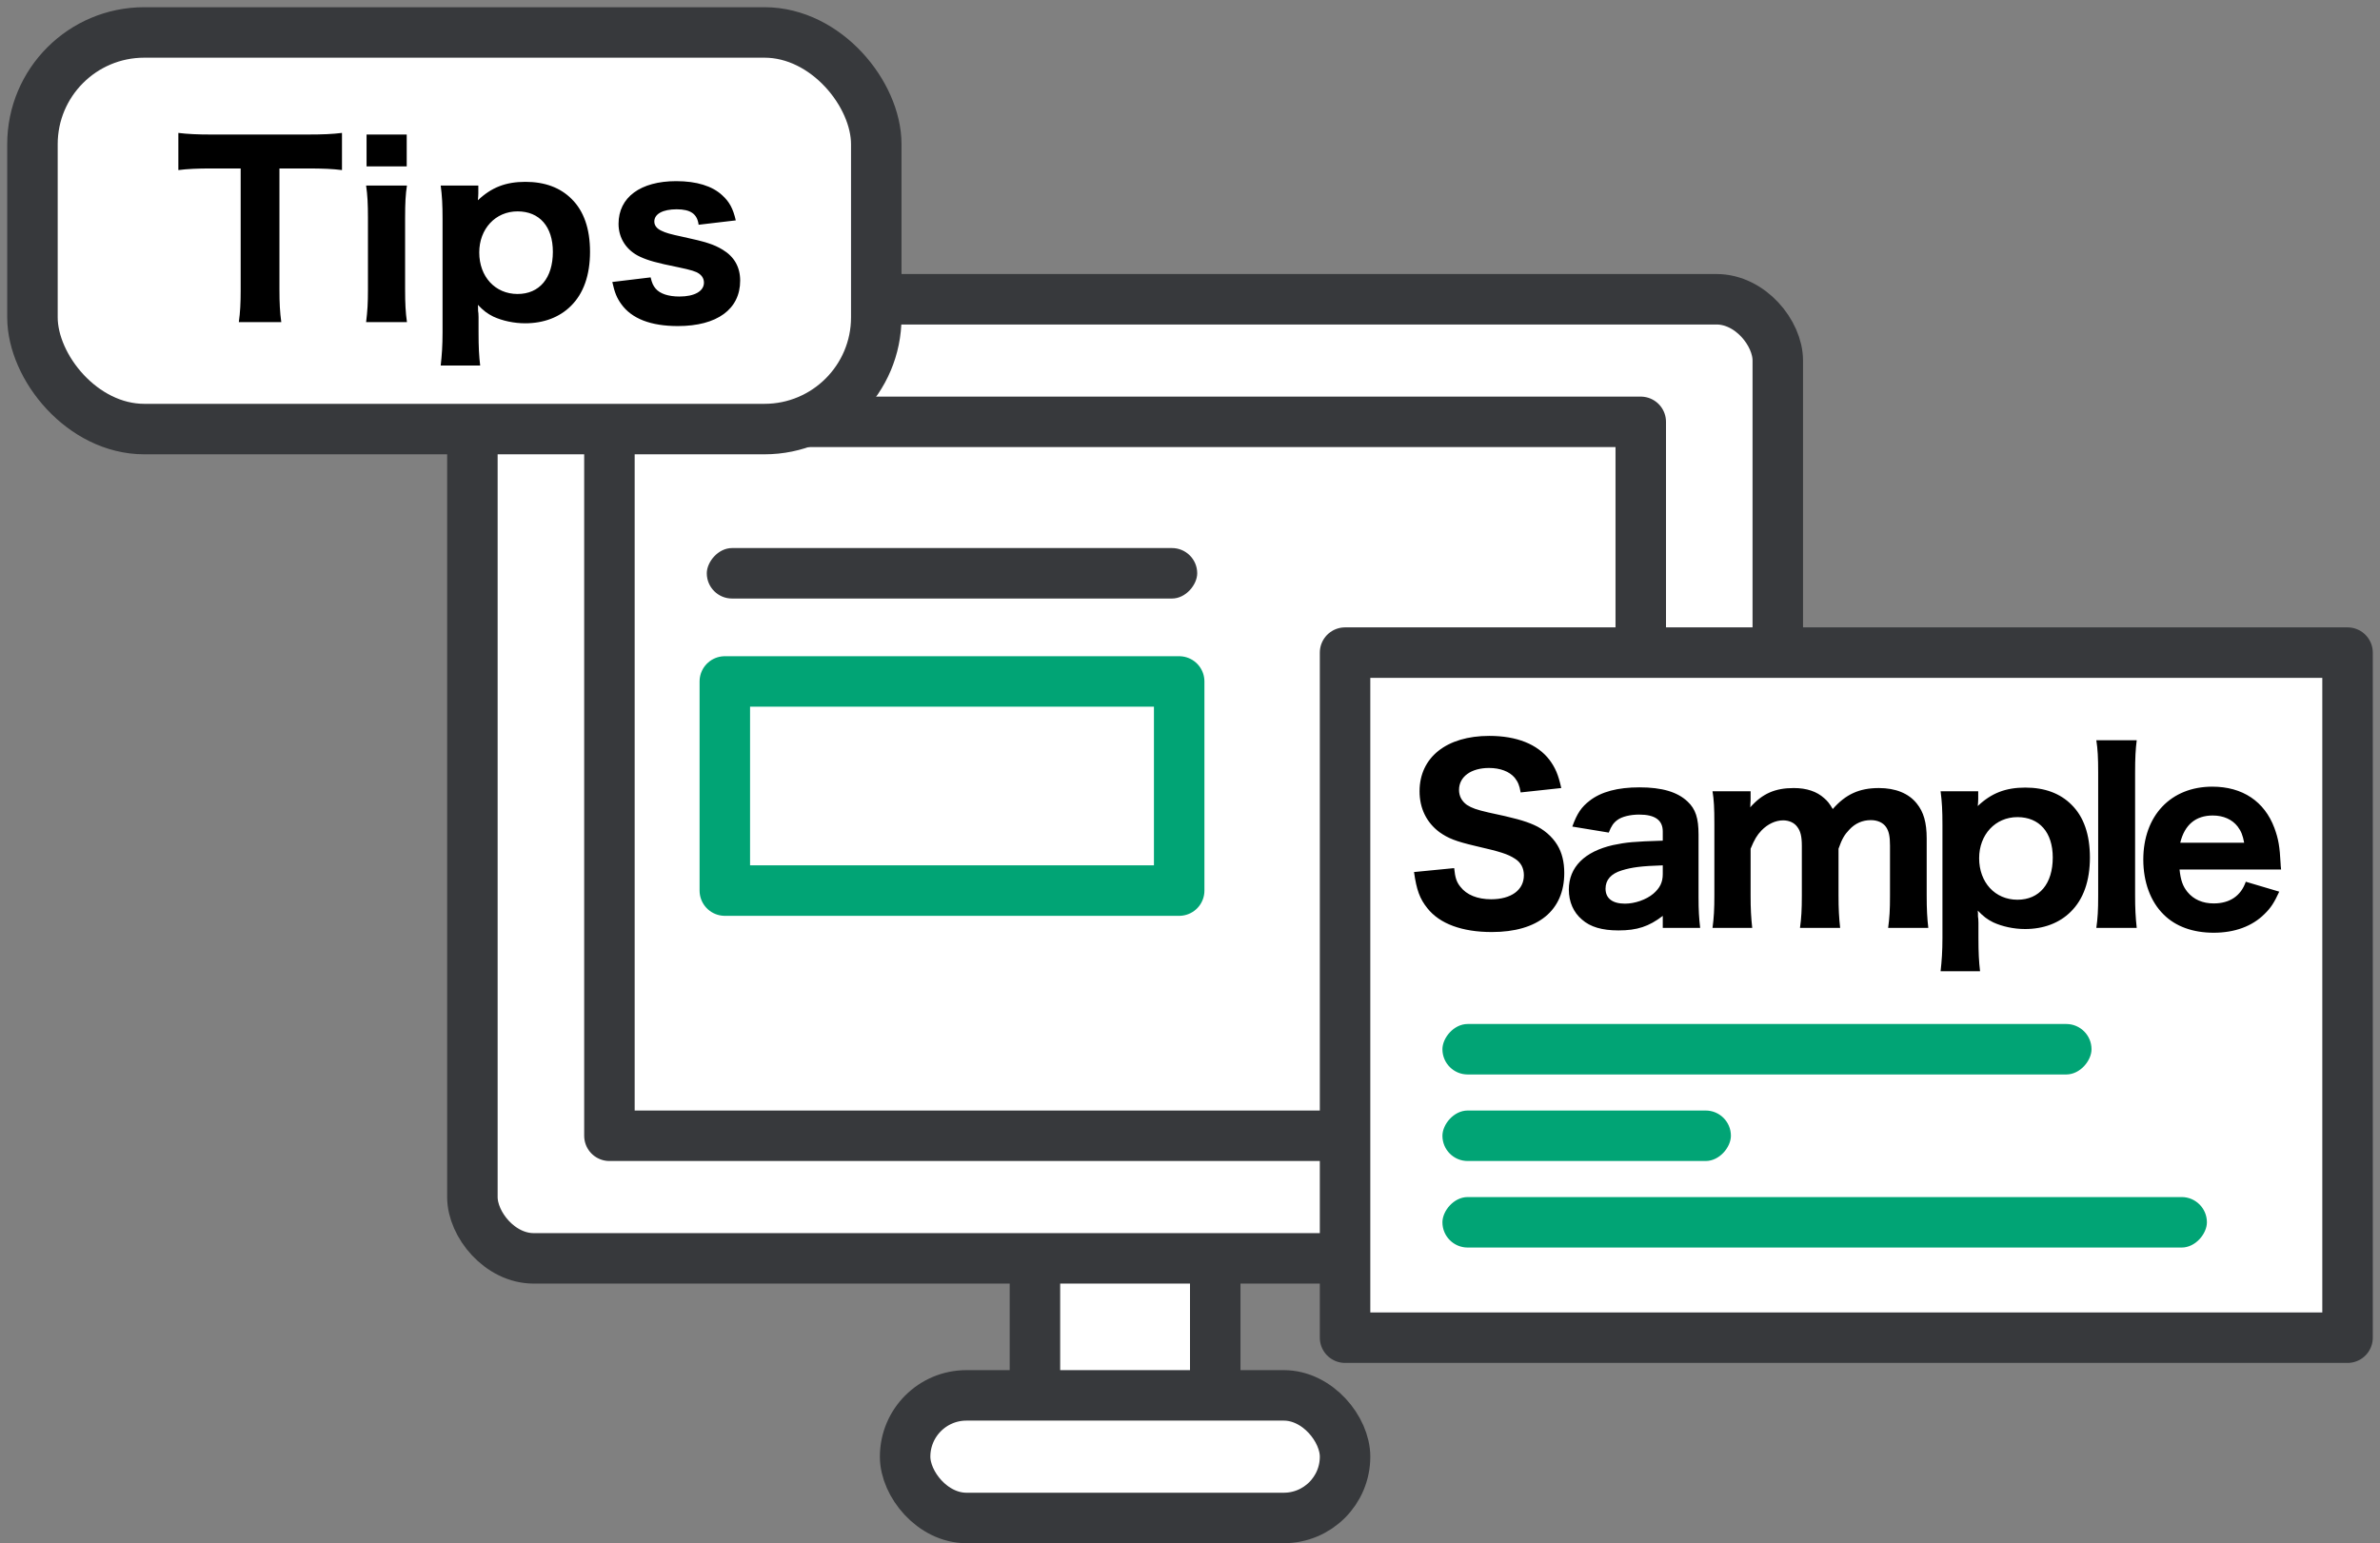 <svg width="165" height="107" viewBox="0 0 165 107" fill="none" xmlns="http://www.w3.org/2000/svg">
<rect x="0" y="0" width="165" height="107" fill="#808080" stroke="none"/>
<rect x="71.75" y="81.75" width="12.5" height="17.5" rx="4.25" fill="white" stroke="#37393C" stroke-width="3.5" stroke-linejoin="round"/>
<rect x="62.75" y="96.75" width="30.5" height="8.5" rx="4.25" fill="white" stroke="#37393C" stroke-width="3.5" stroke-linejoin="round"/>
<rect x="32.75" y="20.75" width="90.5" height="66.5" rx="4.25" fill="white" stroke="#37393C" stroke-width="3.5" stroke-linejoin="round"/>
<rect x="42.25" y="29.25" width="71.5" height="49.5" fill="white" stroke="#37393C" stroke-width="3.5" stroke-linejoin="round"/>
<rect x="50.25" y="47.25" width="31.5" height="14.5" fill="white" stroke="#01A475" stroke-width="3.5" stroke-linejoin="round"/>
<rect width="34" height="3.5" rx="1.75" transform="matrix(1 0 0 -1 49 41.5)" fill="#37393C"/>
<rect x="2.25" y="2.25" width="58.5" height="27.5" rx="7.75" fill="white" stroke="#37393C" stroke-width="3.5" stroke-linejoin="round"/>
<path d="M19.373 11.68V20.096C19.373 21.008 19.405 21.648 19.501 22.336H16.557C16.653 21.648 16.685 21.024 16.685 20.096V11.68H14.653C13.693 11.68 13.005 11.712 12.365 11.792V9.216C13.005 9.296 13.709 9.328 14.637 9.328H21.293C22.413 9.328 23.053 9.296 23.709 9.216V11.792C23.053 11.712 22.445 11.68 21.293 11.68H19.373ZM25.413 9.328H28.197V11.536H25.413V9.328ZM25.381 12.864H28.213C28.117 13.472 28.085 14.064 28.085 15.12V20.08C28.085 21.024 28.117 21.664 28.213 22.336H25.381C25.477 21.536 25.509 21.04 25.509 20.096V15.104C25.509 14.128 25.477 13.52 25.381 12.864ZM33.289 25.344H30.553C30.633 24.624 30.681 23.968 30.681 23.04V15.184C30.681 14.192 30.649 13.6 30.553 12.864H33.161V13.408C33.161 13.552 33.145 13.728 33.129 13.888C34.073 12.992 35.065 12.608 36.425 12.608C37.769 12.608 38.841 13.008 39.625 13.792C40.473 14.624 40.905 15.856 40.905 17.456C40.905 19.072 40.457 20.352 39.577 21.216C38.793 22 37.689 22.416 36.409 22.416C35.625 22.416 34.825 22.24 34.201 21.952C33.785 21.744 33.529 21.552 33.129 21.136C33.145 21.312 33.145 21.312 33.145 21.552C33.161 21.664 33.177 21.744 33.177 21.984V23.024C33.177 24.08 33.209 24.656 33.289 25.344ZM35.881 20.384C37.401 20.384 38.329 19.28 38.329 17.456C38.329 15.712 37.401 14.656 35.881 14.656C34.345 14.656 33.225 15.872 33.225 17.504C33.225 19.184 34.329 20.384 35.881 20.384ZM42.45 19.552L45.106 19.232C45.202 19.632 45.282 19.808 45.458 20.016C45.762 20.368 46.338 20.56 47.106 20.56C48.146 20.56 48.802 20.192 48.802 19.6C48.802 19.344 48.69 19.136 48.466 18.976C48.242 18.816 47.922 18.72 47.01 18.528C45.506 18.224 44.946 18.064 44.386 17.808C43.442 17.376 42.882 16.528 42.882 15.52C42.882 13.68 44.402 12.56 46.882 12.56C48.29 12.56 49.378 12.896 50.066 13.536C50.562 13.984 50.818 14.448 51.01 15.28L48.434 15.584C48.338 14.832 47.874 14.512 46.914 14.512C45.954 14.512 45.362 14.832 45.362 15.36C45.362 15.632 45.538 15.856 45.858 16C46.146 16.144 46.482 16.24 47.314 16.416C48.946 16.768 49.49 16.944 50.098 17.312C50.898 17.792 51.314 18.512 51.314 19.456C51.314 21.44 49.714 22.608 46.994 22.608C45.122 22.608 43.794 22.096 43.074 21.088C42.77 20.672 42.61 20.288 42.45 19.552Z" fill="black"/>
<rect x="93.25" y="45.25" width="69.5" height="47.5" fill="white" stroke="#37393C" stroke-width="3.5" stroke-linejoin="round"/>
<rect width="20" height="3.5" rx="1.75" transform="matrix(1 0 0 -1 100 80.5)" fill="#01A475"/>
<rect width="45" height="3.5" rx="1.75" transform="matrix(1 0 0 -1 100 74.5)" fill="#01A475"/>
<rect width="53" height="3.5" rx="1.75" transform="matrix(1 0 0 -1 100 86.5)" fill="#01A475"/>
<path d="M98.031 60.464L100.815 60.192C100.879 60.848 100.975 61.152 101.247 61.488C101.679 62.048 102.431 62.352 103.375 62.352C104.767 62.352 105.647 61.712 105.647 60.688C105.647 60.192 105.439 59.792 105.023 59.536C104.527 59.216 104.031 59.056 102.287 58.656C100.927 58.336 100.399 58.128 99.791 57.696C98.895 57.024 98.415 56.048 98.415 54.864C98.415 52.512 100.287 51.024 103.247 51.024C105.151 51.024 106.591 51.6 107.423 52.688C107.823 53.232 108.031 53.696 108.239 54.64L105.423 54.944C105.343 54.448 105.231 54.208 105.007 53.92C104.639 53.488 103.999 53.248 103.231 53.248C101.983 53.248 101.151 53.856 101.151 54.768C101.151 55.2 101.343 55.552 101.695 55.808C102.047 56.032 102.367 56.144 103.199 56.336C104.943 56.704 105.711 56.912 106.351 57.2C107.007 57.488 107.599 57.984 107.967 58.592C108.287 59.12 108.447 59.76 108.447 60.528C108.447 63.136 106.623 64.624 103.423 64.624C101.359 64.624 99.807 64.048 98.959 62.976C98.431 62.32 98.207 61.712 98.031 60.464ZM115.276 64.336V63.504C114.316 64.24 113.5 64.512 112.204 64.512C111.068 64.512 110.252 64.272 109.676 63.76C109.084 63.264 108.764 62.528 108.764 61.68C108.764 60.128 109.852 59.04 111.836 58.592C112.764 58.4 113.244 58.352 115.276 58.288V57.648C115.276 56.864 114.732 56.48 113.644 56.48C113.02 56.48 112.444 56.624 112.14 56.848C111.852 57.056 111.708 57.28 111.532 57.728L109.004 57.312C109.34 56.384 109.644 55.952 110.204 55.52C111.004 54.896 112.156 54.592 113.66 54.592C115.228 54.592 116.3 54.912 117.004 55.584C117.548 56.096 117.756 56.72 117.756 57.872V62.208C117.756 63.136 117.788 63.616 117.868 64.336H115.276ZM115.276 60.608V60C113.82 60.048 113.148 60.128 112.428 60.352C111.692 60.576 111.308 61.008 111.308 61.616C111.308 62.288 111.788 62.656 112.652 62.656C113.34 62.656 114.124 62.384 114.62 61.968C115.084 61.568 115.276 61.168 115.276 60.608ZM121.477 64.336H118.725C118.821 63.632 118.853 63.024 118.853 62.096V57.104C118.853 56 118.821 55.456 118.725 54.864H121.365V55.472C121.349 55.744 121.349 55.744 121.349 55.76C121.349 55.92 121.349 55.92 121.333 55.984C122.181 55.024 123.061 54.64 124.357 54.64C125.253 54.64 125.957 54.88 126.469 55.344C126.693 55.536 126.837 55.712 127.061 56.096C127.957 55.072 128.901 54.64 130.261 54.64C131.413 54.64 132.325 55.008 132.885 55.712C133.365 56.304 133.573 57.04 133.573 58.144V62.096C133.573 63.04 133.605 63.632 133.685 64.336H130.901C130.997 63.616 131.029 63.104 131.029 62.096V58.64C131.029 57.968 130.949 57.632 130.757 57.344C130.549 57.04 130.165 56.864 129.701 56.864C129.125 56.864 128.613 57.088 128.213 57.52C127.877 57.872 127.701 58.16 127.461 58.848V62.096C127.461 63.024 127.493 63.6 127.573 64.336H124.789C124.885 63.648 124.917 63.072 124.917 62.096V58.64C124.917 57.984 124.821 57.616 124.597 57.328C124.389 57.04 124.021 56.88 123.621 56.88C123.093 56.88 122.549 57.136 122.117 57.584C121.813 57.904 121.637 58.192 121.365 58.848V62.096C121.365 63.024 121.397 63.584 121.477 64.336ZM137.273 67.344H134.537C134.617 66.624 134.665 65.968 134.665 65.04V57.184C134.665 56.192 134.633 55.6 134.537 54.864H137.145V55.408C137.145 55.552 137.129 55.728 137.113 55.888C138.057 54.992 139.049 54.608 140.409 54.608C141.753 54.608 142.825 55.008 143.609 55.792C144.457 56.624 144.889 57.856 144.889 59.456C144.889 61.072 144.441 62.352 143.561 63.216C142.777 64 141.673 64.416 140.393 64.416C139.609 64.416 138.809 64.24 138.185 63.952C137.769 63.744 137.513 63.552 137.113 63.136C137.129 63.312 137.129 63.312 137.129 63.552C137.145 63.664 137.161 63.744 137.161 63.984V65.024C137.161 66.08 137.193 66.656 137.273 67.344ZM139.865 62.384C141.385 62.384 142.313 61.28 142.313 59.456C142.313 57.712 141.385 56.656 139.865 56.656C138.329 56.656 137.209 57.872 137.209 59.504C137.209 61.184 138.313 62.384 139.865 62.384ZM145.334 51.328H148.134C148.054 51.968 148.022 52.544 148.022 53.568V62.096C148.022 63.008 148.054 63.584 148.134 64.336H145.334C145.43 63.632 145.462 63.152 145.462 62.096V53.568C145.462 52.528 145.43 51.952 145.334 51.328ZM158.143 60.288H151.103C151.183 61.04 151.327 61.44 151.647 61.84C152.079 62.368 152.703 62.64 153.471 62.64C154.591 62.64 155.359 62.112 155.695 61.136L158.015 61.824C157.663 62.592 157.423 62.96 156.991 63.376C156.142 64.224 154.927 64.672 153.471 64.672C152.031 64.672 150.831 64.24 149.999 63.408C149.087 62.512 148.59 61.152 148.59 59.6C148.59 56.56 150.495 54.544 153.375 54.544C155.471 54.544 156.991 55.568 157.679 57.408C157.967 58.192 158.047 58.704 158.111 59.904C158.111 59.968 158.111 59.984 158.143 60.288ZM151.151 58.432H155.583C155.487 57.92 155.375 57.632 155.135 57.312C154.751 56.816 154.143 56.544 153.407 56.544C152.223 56.544 151.455 57.184 151.151 58.432Z" fill="black"/>
</svg>
